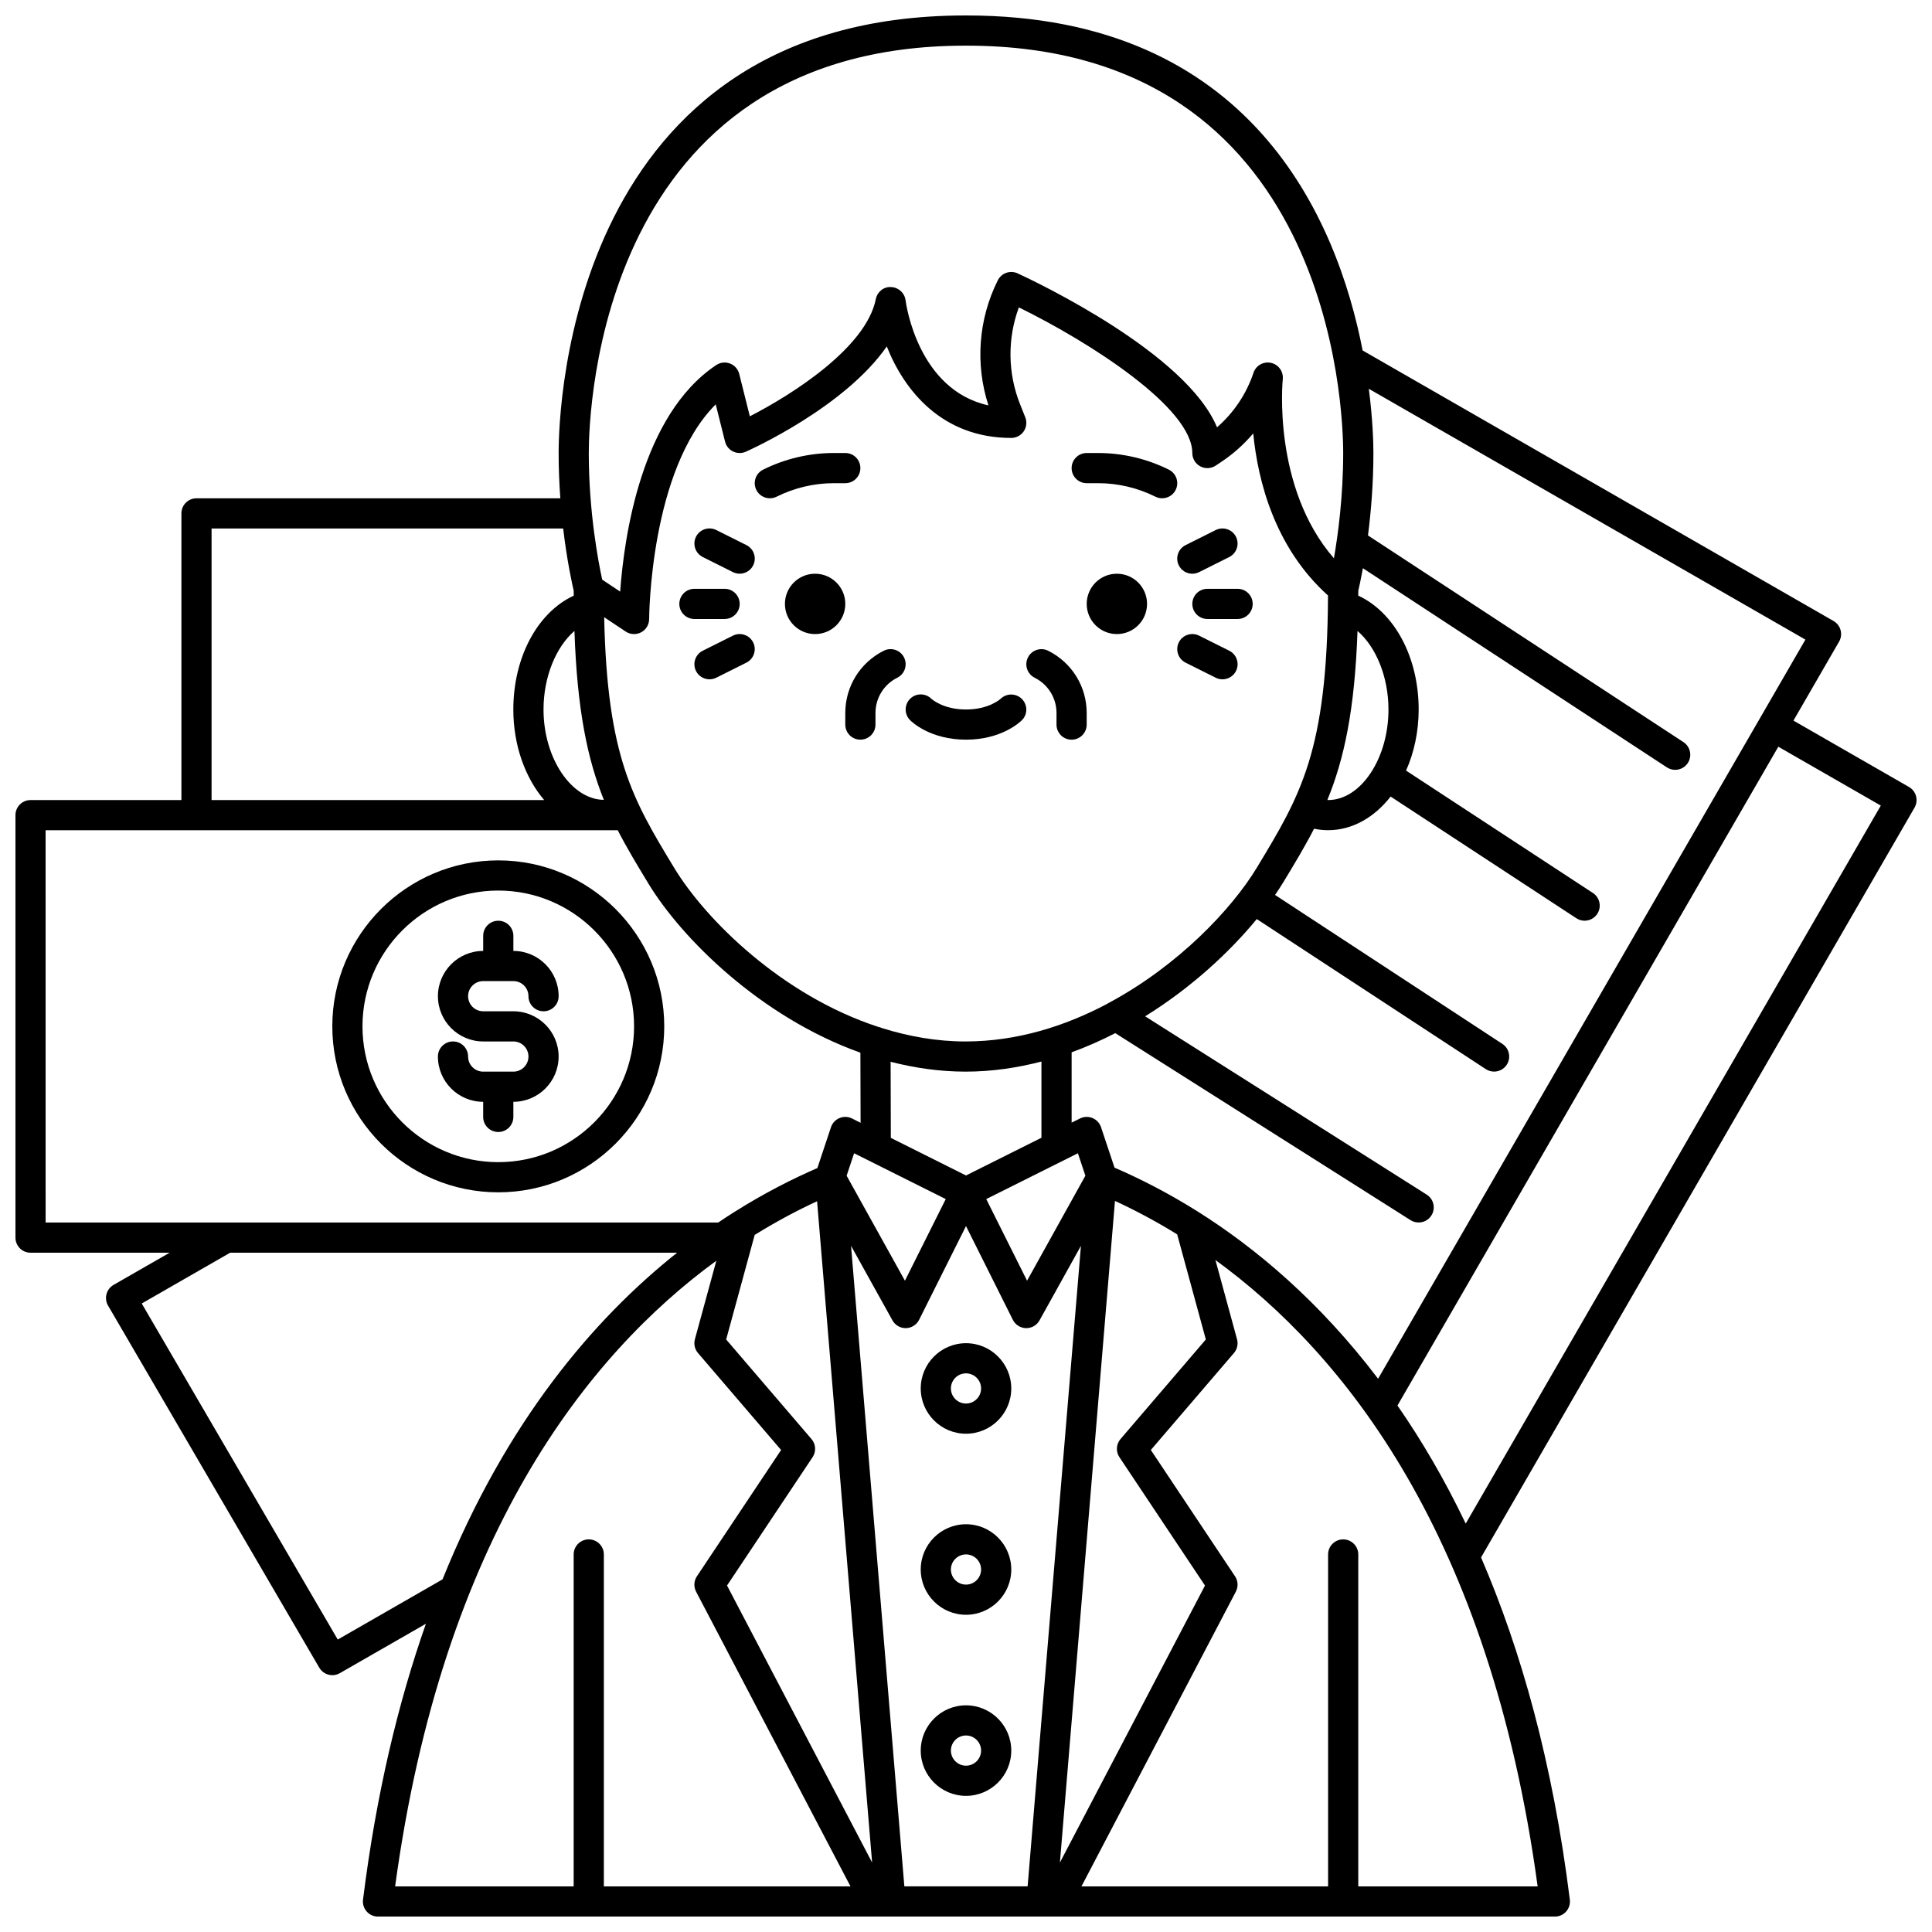 <?xml version="1.0" encoding="UTF-8"?>
<!-- Uploaded to: ICON Repo, www.svgrepo.com, Generator: ICON Repo Mixer Tools -->
<svg width="800px" height="800px" version="1.1" viewBox="144 144 512 512" xmlns="http://www.w3.org/2000/svg">
 <defs>
  <clipPath id="a">
   <path d="m148.09 148.09h503.81v503.81h-503.81z"/>
  </clipPath>
 </defs>
 <path d="m400 340.02c9.383 0 14.293-4.637 14.824-5.172 1.543-1.543 1.539-4.016 0.023-5.582-1.527-1.57-4.035-1.613-5.629-0.117-0.133 0.121-3.148 2.875-9.219 2.875-5.984 0-9-2.68-9.207-2.867-1.559-1.52-4.066-1.512-5.613 0.039-1.562 1.562-1.562 4.09 0 5.652 0.523 0.535 5.434 5.172 14.82 5.172z"/>
 <path d="m418.2 323.61c3.566 1.785 5.785 5.371 5.785 9.363v3.055c0 2.211 1.789 4 4 4 2.211 0 4-1.789 4-4v-3.055c0-7.039-3.914-13.367-10.207-16.52-1.977-0.984-4.375-0.188-5.367 1.789-0.988 1.977-0.188 4.379 1.789 5.367z"/>
 <path d="m368.01 336.02c0 2.211 1.789 4 4 4 2.211 0 4-1.789 4-4v-3.055c0-3.992 2.219-7.582 5.785-9.363 1.977-0.988 2.773-3.391 1.789-5.367-0.988-1.977-3.391-2.769-5.367-1.789-6.293 3.156-10.207 9.484-10.207 16.52z"/>
 <path d="m400 595.93c-6.613 0-11.996 5.383-11.996 11.996s5.383 11.996 11.996 11.996 11.996-5.383 11.996-11.996c-0.004-6.617-5.383-11.996-11.996-11.996zm0 15.992c-2.207 0-4-1.793-4-4s1.793-4 4-4 4 1.793 4 4c-0.004 2.211-1.793 4-4 4z"/>
 <path d="m400 547.94c-6.613 0-11.996 5.383-11.996 11.996s5.383 11.996 11.996 11.996 11.996-5.383 11.996-11.996c-0.004-6.613-5.383-11.996-11.996-11.996zm0 15.996c-2.207 0-4-1.793-4-4s1.793-4 4-4 4 1.793 4 4c-0.004 2.207-1.793 4-4 4z"/>
 <path d="m400 499.96c-6.613 0-11.996 5.383-11.996 11.996s5.383 11.996 11.996 11.996 11.996-5.383 11.996-11.996c-0.004-6.613-5.383-11.996-11.996-11.996zm0 15.992c-2.207 0-4-1.793-4-4s1.793-4 4-4 4 1.793 4 4c-0.004 2.211-1.793 4-4 4z"/>
 <path d="m276.05 372.01c-24.25 0-43.984 19.734-43.984 43.984s19.734 43.984 43.984 43.984 43.984-19.734 43.984-43.984c-0.004-24.25-19.734-43.984-43.984-43.984zm0 79.973c-19.844 0-35.988-16.141-35.988-35.988 0-19.844 16.141-35.988 35.988-35.988 19.844 0 35.988 16.141 35.988 35.988-0.004 19.844-16.145 35.988-35.988 35.988z"/>
 <path d="m272.05 404h7.996c2.207 0 4 1.793 4 4 0 2.211 1.789 4 4 4 2.211 0 4-1.789 4-4 0-6.613-5.383-11.996-11.996-11.996v-4c0-2.211-1.789-4-4-4s-4 1.789-4 4v4c-6.613 0-11.996 5.383-11.996 11.996 0 6.613 5.383 11.996 11.996 11.996h7.996c2.207 0 4 1.793 4 4 0 2.207-1.793 4-4 4h-7.996c-2.207 0-4-1.793-4-4 0-2.211-1.789-4-4-4s-4 1.789-4 4c0 6.613 5.383 11.996 11.996 11.996v4c0 2.211 1.789 4 4 4 2.211 0 4-1.789 4-4v-4c6.613 0 11.996-5.383 11.996-11.996 0-6.613-5.383-11.996-11.996-11.996h-7.996c-2.207 0-4-1.793-4-4 0-2.207 1.793-4 4-4z"/>
 <g clip-path="url(#a)">
  <path d="m651.77 354.98c-0.277-1.027-0.949-1.898-1.871-2.426l-30.617-17.59 12.094-20.926c0.531-0.918 0.676-2.016 0.398-3.043-0.277-1.027-0.949-1.898-1.871-2.426l-124.79-71.691c-6.75-34.641-29.383-88.781-104.97-88.781h-0.281c-104.79 0-107.82 104.09-107.82 115.96 0 4.219 0.176 8.242 0.453 11.996h-96.418c-2.211 0-4 1.789-4 4v75.973l-39.98-0.004c-2.211 0-4 1.789-4 4v111.96c0 2.211 1.789 4 4 4h36.855l-14.855 8.527c-0.918 0.531-1.594 1.406-1.871 2.434-0.277 1.031-0.129 2.125 0.406 3.047l55.98 95.965c0.746 1.273 2.082 1.984 3.457 1.984 0.676 0 1.359-0.172 1.988-0.531l22.816-13.098c-7.34 20.875-13.164 45.051-16.668 73.113-0.145 1.137 0.211 2.281 0.969 3.144 0.758 0.859 1.852 1.352 3 1.352h311.88c1.148 0 2.238-0.492 3-1.352 0.754-0.863 1.113-2.008 0.969-3.144-4.539-36.312-12.941-66.141-23.527-90.684l114.88-198.71c0.527-0.926 0.672-2.019 0.395-3.047zm-29.32-41.477-12.102 20.938-101.14 174.94c-15.523-20.465-32.371-34.598-47.73-44.27-0.066-0.039-0.129-0.082-0.199-0.125-7.832-4.914-15.254-8.668-21.918-11.547l-3.574-10.719c-0.363-1.094-1.191-1.984-2.258-2.426-1.074-0.445-2.281-0.406-3.32 0.117l-2.215 1.102v-18.641c4-1.445 7.852-3.176 11.57-5.078l78.25 49.562c0.668 0.418 1.41 0.617 2.141 0.617 1.324 0 2.617-0.656 3.383-1.859 1.184-1.867 0.629-4.336-1.238-5.519l-74.625-47.262c12.238-7.582 22.395-17.027 29.582-25.77l60.703 39.773c0.676 0.441 1.441 0.652 2.188 0.652 1.305 0 2.582-0.637 3.352-1.809 1.207-1.848 0.691-4.328-1.156-5.539l-60.242-39.469c0.781-1.137 1.52-2.258 2.172-3.336 3-4.953 5.742-9.492 8.168-14.211 1.23 0.258 2.477 0.387 3.727 0.387 6.426 0 12.254-3.402 16.566-8.91l49.219 32.246c0.676 0.441 1.434 0.652 2.188 0.652 1.305 0 2.582-0.637 3.352-1.809 1.207-1.848 0.691-4.328-1.156-5.539l-49.516-32.434c2.109-4.758 3.34-10.281 3.34-16.195 0-13.895-6.453-25.766-16.012-30.168 0-0.461 0.02-0.875 0.02-1.344 0.211-0.902 0.676-2.969 1.215-5.926l80.562 52.781c0.676 0.441 1.434 0.652 2.188 0.652 1.305 0 2.582-0.637 3.352-1.809 1.207-1.848 0.691-4.328-1.156-5.539l-83.602-54.77c0.781-6.09 1.438-13.621 1.438-21.852 0-2.406-0.141-8.652-1.215-17.012zm-158.89 185.47-22.609 26.383c-1.168 1.359-1.285 3.328-0.293 4.816l22.676 34.016-38.449 73.41 14.594-175.34c5.144 2.371 10.691 5.285 16.484 8.863zm-104.51 26.383-22.609-26.383 7.562-27.711c5.809-3.598 11.371-6.535 16.531-8.922l14.586 175.25-38.449-73.41 22.676-34.016c0.984-1.48 0.871-3.453-0.297-4.809zm-55.023-169.39c-8.543-0.078-15.988-10.957-15.988-23.938 0-8.668 3.309-16.602 8.195-20.816 0.711 20.996 3.488 34.07 7.793 44.754zm0.086-48.398 5.699 3.797c0.668 0.445 1.445 0.672 2.219 0.672 0.648 0 1.297-0.156 1.887-0.473 1.301-0.695 2.113-2.051 2.113-3.523 0-0.426 0.219-39.457 17.645-56.883l2.469 9.867c0.285 1.148 1.062 2.106 2.125 2.621 1.059 0.516 2.293 0.543 3.379 0.062 1.273-0.566 26.18-11.789 37.359-27.898 4.578 11.574 14.57 24.246 32.984 24.246 1.328 0 2.566-0.66 3.312-1.754 0.742-1.094 0.895-2.496 0.402-3.727l-1.355-3.391c-3.312-8.273-3.398-17.449-0.344-25.727 19.172 9.41 45.969 26.684 45.969 38.598 0 1.477 0.812 2.832 2.109 3.527 1.297 0.695 2.883 0.617 4.102-0.199l1.477-0.984c3.164-2.106 6.008-4.66 8.457-7.543 1.227 12.555 5.676 30.25 19.816 42.957-0.199 41.199-7.207 52.863-18.863 72.129-6.648 10.992-20.824 25.945-39.152 35.793-0.18 0.098-0.359 0.172-0.523 0.301-11.23 5.949-23.992 9.961-37.539 9.961-7.652 0-15.035-1.336-22.055-3.523-0.305-0.156-0.633-0.234-0.973-0.312-25.508-8.289-45.82-28.383-54.195-42.219-10.898-18.008-17.73-29.316-18.523-66.375zm191.85 48.453c-0.062 0-0.133-0.02-0.195-0.02 4.414-10.75 7.258-23.812 7.988-44.793 4.894 4.215 8.203 12.148 8.203 20.82 0 13.004-7.324 23.992-15.996 23.992zm-96.102 71.973c6.934 0 13.664-0.996 20.133-2.676v20.195l-19.992 9.996-19.922-9.961-0.055-20.164c6.375 1.633 13.004 2.609 19.836 2.609zm29.793 21.633 1.984 5.949-15.453 27.824-10.816-21.633zm-35.02 12.141-10.816 21.633-15.453-27.824 1.984-5.949zm-25.098 12.391 10.977 19.754c0.707 1.273 2.047 2.055 3.492 2.055h0.082c1.484-0.031 2.828-0.883 3.492-2.211l12.422-24.832 12.414 24.836c0.664 1.328 2.008 2.18 3.492 2.211h0.082c1.449 0 2.785-0.785 3.496-2.059l10.977-19.754-14.129 169.75h-32.668zm30.324-318.06h0.281c97.02 0 99.82 96.91 99.82 107.96 0 11.395-1.348 21.504-2.453 27.902-16.379-18.859-13.594-47.145-13.559-47.457 0.219-2.031-1.125-3.906-3.121-4.344-1.984-0.438-4 0.699-4.641 2.641-1.867 5.586-5.238 10.602-9.664 14.441-8.156-19.668-47.863-38.5-52.844-40.801-1.969-0.902-4.285-0.082-5.25 1.844-5.156 10.316-6.023 22.242-2.481 33.145-18.672-4.102-21.828-26.801-21.965-27.852-0.242-1.941-1.863-3.426-3.824-3.5-1.992-0.148-3.684 1.289-4.066 3.211-2.566 12.836-22.133 25.27-33.379 31.039l-2.809-11.23c-0.312-1.258-1.223-2.293-2.434-2.758-1.211-0.469-2.574-0.324-3.66 0.402-19.859 13.242-24.414 45.492-25.461 60.039l-4.758-3.172c-0.949-4.316-3.559-17.707-3.559-33.551 0-11.051 2.801-107.96 99.824-107.96zm-199.79 127.95h93.176c1.02 8.602 2.375 14.719 2.785 16.469 0 0.469 0.016 0.879 0.016 1.34-9.555 4.406-16.008 16.273-16.008 30.172 0 9.555 3.176 18.125 8.176 23.992h-88.145zm-43.984 79.969h151.62c2.402 4.68 5.117 9.164 8.086 14.066 8.781 14.512 29.699 35.41 56.223 44.891l0.051 18.574-2.269-1.137c-1.043-0.523-2.246-0.559-3.32-0.117-1.07 0.445-1.898 1.332-2.258 2.426l-3.606 10.824c-6.668 2.891-14.094 6.656-21.922 11.594-0.078 0.039-0.148 0.094-0.223 0.137-1.367 0.863-2.742 1.766-4.129 2.703h-178.25zm77.422 214.48-51.945-89.059 23.441-13.461h118.44c-22.086 17.551-45.281 44.695-62.164 86.57zm100.33-100.39-5.68 20.809c-0.348 1.281-0.039 2.652 0.824 3.656l22.02 25.691-22.312 33.469c-0.812 1.215-0.895 2.773-0.215 4.074l40.918 78.109h-65.363v-87.965c0-2.211-1.789-4-4-4-2.211 0-4 1.789-4 4v87.965h-47.316c12.625-92.875 51.148-141.01 85.125-165.81zm170.12 165.81v-87.965c0-2.211-1.789-4-4-4-2.211 0-4 1.789-4 4v87.965h-65.363l40.918-78.113c0.68-1.293 0.598-2.859-0.215-4.074l-22.312-33.469 22.02-25.691c0.863-1.004 1.172-2.375 0.824-3.652l-5.727-21c34.059 24.758 72.738 72.91 85.391 166zm28.473-96.148c-5.594-11.699-11.695-22.07-18.086-31.293l100.93-174.59 27.16 15.602z"/>
 </g>
 <path d="m447.98 304.04c0 4.418-3.582 7.996-7.996 7.996-4.418 0-7.996-3.578-7.996-7.996 0-4.418 3.578-7.996 7.996-7.996 4.414 0 7.996 3.578 7.996 7.996"/>
 <path d="m431.99 272.05h3.055c5.231 0 10.469 1.238 15.148 3.578 0.57 0.285 1.184 0.422 1.785 0.422 1.469 0 2.883-0.809 3.582-2.211 0.988-1.977 0.188-4.379-1.789-5.367-5.793-2.891-12.266-4.418-18.727-4.418h-3.055c-2.211 0-4 1.789-4 4 0 2.207 1.785 3.996 4 3.996z"/>
 <path d="m459.98 304.04c0 2.211 1.789 4 4 4h7.996c2.211 0 4-1.789 4-4 0-2.211-1.789-4-4-4h-7.996c-2.215 0-4 1.789-4 4z"/>
 <path d="m459.98 296.04c0.602 0 1.211-0.137 1.785-0.418l7.996-4c1.977-0.988 2.773-3.391 1.789-5.367-0.992-1.977-3.391-2.766-5.367-1.789l-7.996 4c-1.977 0.988-2.773 3.391-1.789 5.367 0.703 1.398 2.113 2.207 3.582 2.207z"/>
 <path d="m458.19 319.61 7.996 4c0.574 0.281 1.184 0.418 1.785 0.418 1.469 0 2.879-0.809 3.582-2.211 0.988-1.977 0.188-4.379-1.789-5.367l-7.996-4c-1.977-0.98-4.379-0.188-5.367 1.789-0.984 1.977-0.184 4.379 1.789 5.371z"/>
 <path d="m368.01 304.04c0 4.418-3.582 7.996-8 7.996-4.414 0-7.996-3.578-7.996-7.996 0-4.418 3.582-7.996 7.996-7.996 4.418 0 8 3.578 8 7.996"/>
 <path d="m348.02 276.05c0.602 0 1.211-0.137 1.785-0.418 4.68-2.344 9.922-3.582 15.148-3.582h3.055c2.211 0 4-1.789 4-4s-1.789-4-4-4h-3.055c-6.461 0-12.934 1.527-18.73 4.418-1.977 0.988-2.773 3.391-1.789 5.367 0.703 1.406 2.117 2.215 3.586 2.215z"/>
 <path d="m328.03 308.04h7.996c2.211 0 4-1.789 4-4 0-2.211-1.789-4-4-4h-7.996c-2.211 0-4 1.789-4 4 0 2.211 1.789 4 4 4z"/>
 <path d="m330.24 291.62 7.996 4c0.57 0.281 1.184 0.418 1.781 0.418 1.469 0 2.879-0.809 3.582-2.211 0.988-1.977 0.188-4.379-1.789-5.367l-7.996-4c-1.977-0.98-4.375-0.188-5.367 1.789-0.988 1.98-0.184 4.379 1.793 5.371z"/>
 <path d="m338.23 312.45-7.996 4c-1.977 0.988-2.773 3.391-1.789 5.367 0.699 1.398 2.113 2.207 3.578 2.207 0.602 0 1.211-0.137 1.785-0.418l7.996-4c1.977-0.988 2.773-3.391 1.789-5.367-0.992-1.973-3.387-2.769-5.363-1.789z"/>
</svg>
